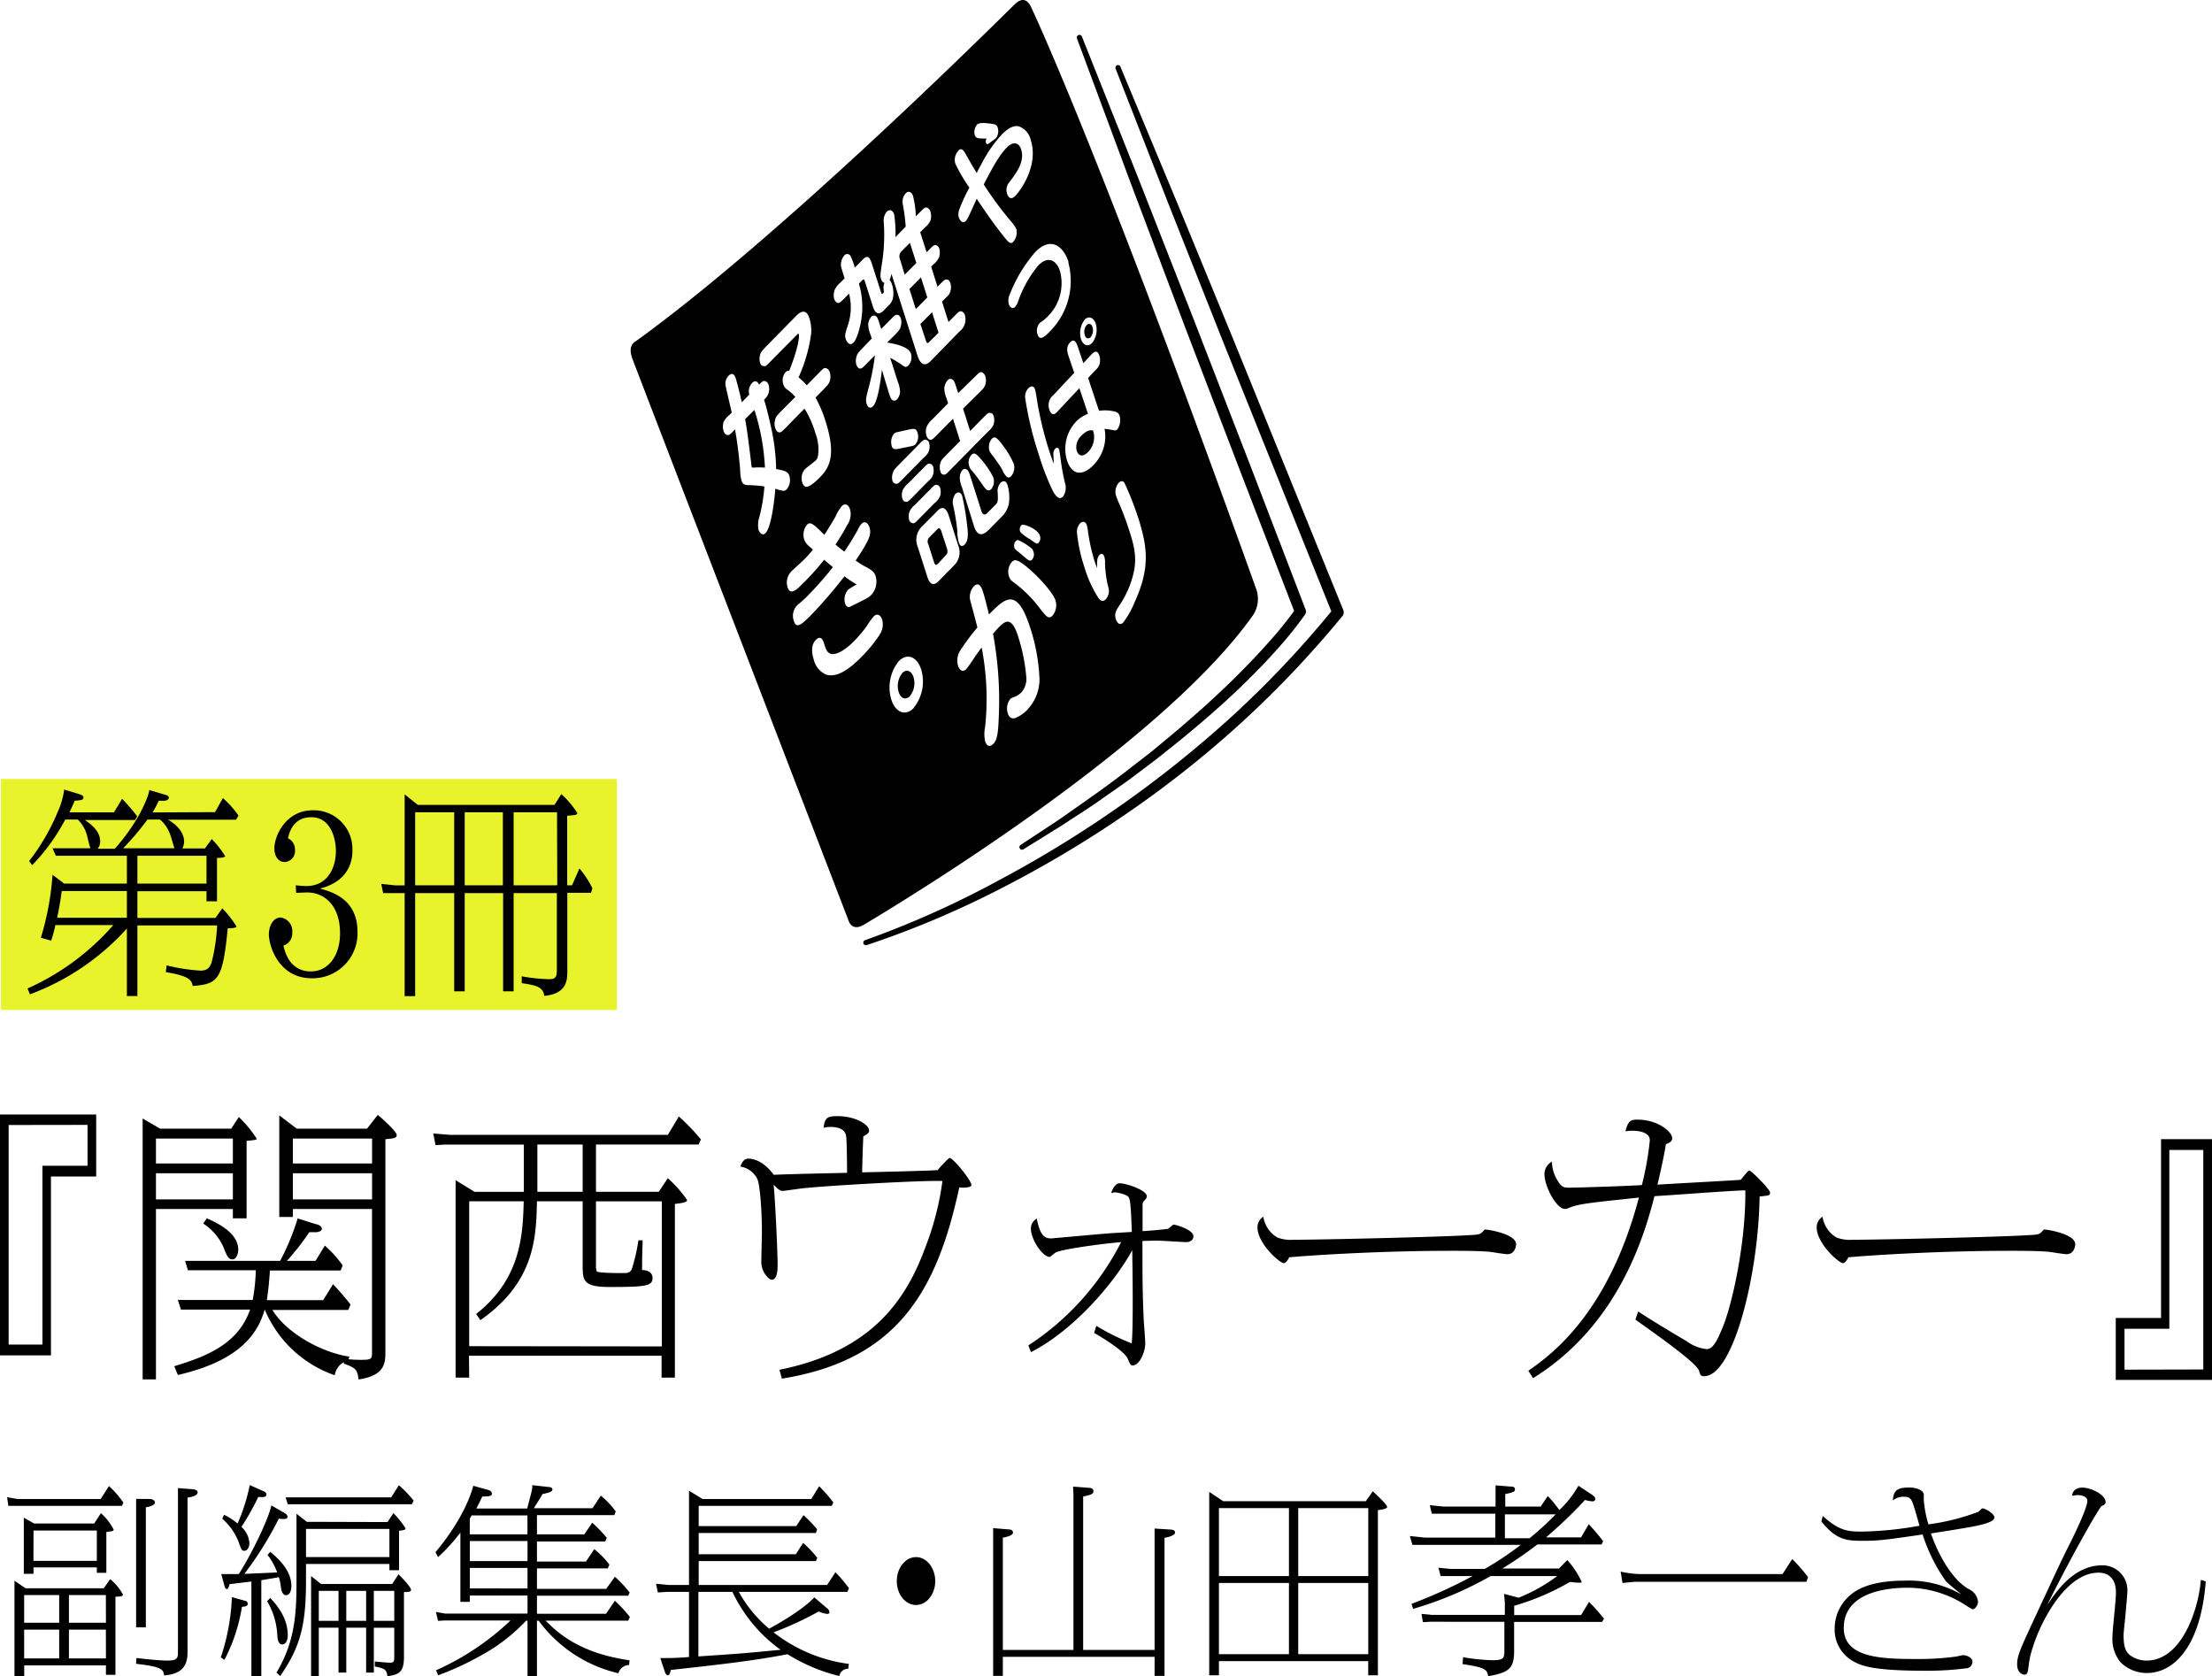 <svg xmlns="http://www.w3.org/2000/svg" viewBox="0 0 378.99 287.17"><defs><style>.cls-1{fill:#e8f32c;}</style></defs><g id="レイヤー_2" data-name="レイヤー 2"><g id="レイヤー_2-2" data-name="レイヤー 2"><path d="M16.48,201.55H8.73v30.64H0V190.93H16.48Zm-15-8.82v37.61H7.27V199.71H15v-7Z"/><path d="M26.72,236.31H24.44v-44.7l3,1.75H39.61l1.31-2A20.58,20.58,0,0,1,44,195.1c0,.24-1.31.29-1.75.34v13.28H39.9v-1.6H26.72ZM39.9,195.05H26.72v4.27H39.9ZM26.72,205.47H39.9V201H26.72Zm33,27.39a20.59,20.59,0,0,0,2.13.1c1.89,0,1.89-.14,1.89-1.55V207.12H50.18v1.36H47.85v-17.4l3,2.28H62.88L64.72,191c.29.19,3.25,2.81,3.25,3.44s-.77.58-1.94.73v36.36c0,1.89,0,4.12-4.6,4.79-.2-1.74-.54-2-2.52-2.71v-.24a3,3,0,0,0-1.55,2.23,20.12,20.12,0,0,1-12-11.25c-.87,2.72-2.76,8.44-14.88,11.2l-.63-1.5c6-1.8,11-4,13-9.7H31l-.53-1.65H43.3a33.68,33.68,0,0,0,.53-5.09H32.2L31.71,216H48a40.74,40.74,0,0,0,3-7.27l3.15,1c.25,0,1,.29,1,.78,0,.34-.53.58-1,.58H53A44,44,0,0,1,49.16,216h4.9l1.6-2.61a19.51,19.51,0,0,1,3.05,3.39l-.34.87H46.25c-.19,2.67-.29,3.35-.53,5.09h9.65L57.06,220a44.61,44.61,0,0,1,3,3.49l-.39.92h-13c2.43,4,8.49,7.32,13.19,8ZM35.44,208.72c1.31.58,5.38,2.33,5.38,5.34,0,.77-.33,1.69-1,1.69s-.92-.53-1.55-2.13a9.36,9.36,0,0,0-3.44-4Zm28.31-13.67H50.18v4.27H63.75ZM50.18,205.47H63.75V201H50.18Z"/><path d="M80.39,236H78.06V202.18l3.25,2h8.44v-8.1H76.22l-1.6.1-.39-2,2.91.24h37.28l1.89-3.15a36.3,36.3,0,0,1,3.78,3.93l-.39.87H102.11v8.1h10.76l1.55-2.33a21.19,21.19,0,0,1,3.3,3.73c0,.44-.88.53-2.09.68V236h-2.28v-3.74h-33Zm33-5.34V205.81H102.11v11a2.25,2.25,0,0,0,.14,1c.2.29,4,.29,4.46.29.68,0,1.26,0,1.55-.73a29.74,29.74,0,0,0,1.12-4.89l.73,0c-.1,2.86-.1,4-.1,5.09.58,0,1.79.2,1.79,1.36,0,1.36-1.06,1.55-7.37,1.55-4.46,0-4.6-1.06-4.6-3.68v-11H92c-.14,6.21-.34,13.82-9.69,20.36l-.73-1.06c7.76-6.06,8-13.77,8.15-19.3H80.39v24.82ZM92.07,196.07v8.1h7.76v-8.1Z"/><path d="M133.55,234.66c16.48-3.3,22-12.75,25.11-21.28a48.84,48.84,0,0,0,2.81-11.06c-3.15-.14-19.34.78-23,1.17-.68,0-4,.53-4.37.53s-.67-.15-1.55-1.07c.25,2.43.68,11.3.68,13.77,0,.58,0,2.52-1,2.52-.53,0-1.79-1.36-1.79-3,0-.83.1-4.56.1-5.34,0-3.05-.29-7.8-.78-8.92a3.92,3.92,0,0,0-2.91-2.13c.25-.68.59-1.36,1.41-1.36.24,0,2.28,0,4.31,2.77,3.49-.15,9.07-.25,12.56-.34,0-1.89-.05-5.48-.15-6.21-.14-1.35-1.5-1.65-2.71-1.65a4.28,4.28,0,0,0-1.16.15c.19-1.79.77-2,2.32-2,3.35,0,5.48,1.55,5.48,2.47,0,.44-.48.73-1,1,0,.29-.14,2.81-.19,6.16,2-.05,11.1-.24,12.94-.39a17,17,0,0,1,2-2.08c.68,0,3.78,3.88,3.78,4.65,0,.49-1.65.49-2.08.39-3.83,17.69-10.52,29.57-30.4,32.77Z"/><path d="M176.19,230.49a46,46,0,0,0,15.9-17.7c-4.36.39-10.18,1.27-11.15,1.75-.19.05-.92.78-1.11.78-1.21,0-3.2-3-3.2-4.8a1.92,1.92,0,0,1,1-1.75c.58,2.81,1.26,3.39,2.47,3.39,3.3-.29,8.44-.77,10.57-.92.19,0,2.33-.14,3.25-.19-.2-5.77-.34-5.87-.83-6.21a6.11,6.11,0,0,0-2.08-.58,2.75,2.75,0,0,0-.63.15c.43-1.36,1.07-1.7,1.45-1.7,1.07,0,4.66,1.16,4.66,2.23,0,.24-.05.34-.59.92a1.55,1.55,0,0,0-.14.83v4.21c.68,0,3.88-.29,4.31-.38.2-.05.88-.73,1-.73.34,0,3.4.87,3.4,2,0,.63-.54,1-1.22,1s-4.21-.25-4.94-.25c-1.16,0-1.89.05-2.57.05,0,6.3,0,9,.24,13.92.05.58.24,3.1.24,3.63,0,1.5-1,3.78-2.13,3.78-.39,0-.44-.14-.87-1.16-.63-1.41-5-4-5.77-4.41l.39-1.21a40.52,40.52,0,0,0,6.06,3c.29-2.67.14-12.85.09-15.95-3.53,6.35-10.56,14-17.35,17.45Z"/><path d="M218.85,212a6.38,6.38,0,0,0,2.76.39c4.46,0,28.45-.54,31.36-.88.68-.09.83-.24,1.41-.87a.17.17,0,0,1,.14,0c.39,0,5.24.73,5.24,2.52,0,.3-.19,1.7-1.5,1.7-.44,0-2.48-.34-2.91-.39-1.65-.19-5-.19-6.79-.19-11.29,0-22.78.68-27.68,1.11-.1.2-.48,1-.92,1-.73,0-4.51-3.39-4.51-6.1a2.11,2.11,0,0,1,1-1.85A5,5,0,0,0,218.85,212Z"/><path d="M280.68,224.67c1.94,1.31,5.48,3.44,8.29,5.09a6.88,6.88,0,0,0,3.45,1.36c1.11,0,1.84-1.6,2.61-3.44,1.75-4,4.12-14.93,4-23.76-2.47.05-13.33.88-15.56,1-1.55,5.92-5.82,21.91-20.8,31.17l-.82-1.26c4.36-3,13.81-10.23,18.95-29.67-9.36,1-10.37,1.07-12.41,1.94-.1,0-.19,0-.29,0-1.41,0-3.49-3.78-3.49-6.06A2.48,2.48,0,0,1,265.9,199a6.18,6.18,0,0,0,.82,3c.78,1.36,1.12,1.46,2.09,1.46,1.79,0,10.42-.29,12.5-.44a52.77,52.77,0,0,0,1.36-7.66c0-1.65-2.62-1.65-3.05-1.65a7.77,7.77,0,0,0-1.12.1c.44-1.89,1-2,2.09-2,3.34,0,5.91,2,5.91,3.2,0,.59-.63.83-1.07,1-.19,1.17-.67,3.69-1.45,6.94,3.93-.25,13.14-.73,14.25-.83.25-.24,1.26-1.6,1.46-1.6.38,0,3.58,3.25,3.58,3.78s-.14.49-1.79.68c-.19,13.38-4.51,30.78-9.5,30.78-.58,0-.68-.19-.87-.92-.44-1.4-7.52-6.35-10.91-8.77Z"/><path d="M314.65,212a6.41,6.41,0,0,0,2.76.39c4.46,0,28.46-.54,31.37-.88.68-.09.82-.24,1.4-.87a.18.18,0,0,1,.15,0c.39,0,5.23.73,5.23,2.52,0,.3-.19,1.7-1.5,1.7-.44,0-2.47-.34-2.91-.39-1.65-.19-5-.19-6.78-.19-11.3,0-22.79.68-27.68,1.11-.1.2-.49,1-.93,1-.72,0-4.5-3.39-4.5-6.1a2.13,2.13,0,0,1,1-1.85A5,5,0,0,0,314.65,212Z"/><path d="M362.5,225.79h7.76V195.15H379V236.4H362.5Zm15,8.82V197h-5.82v30.64H364v7Z"/><path d="M3,256.8H17.25l1.42-2.22a16.74,16.74,0,0,1,2.47,2.84l-.25.56h-18l-1.46,0-.21-1.49Zm14.77,15.29,1.11-1.56a9,9,0,0,1,2.18,2.63c0,.31-.41.35-1.28.38v13.38H18.15V285.3h-14v1.83H2.48V270.8l1.88,1.29ZM16.14,261l1.15-1.77a9.4,9.4,0,0,1,2.18,2.81c0,.24-.14.27-1.25.41v7H16.59v-.93H5.74v1.1H4.08V260l1.77,1Zm-12,17h6v-4.74h-6Zm0,6.11h6v-4.93h-6Zm1.59-16.71H16.59v-5.2H5.74Zm12.41,5.86H11.81V278h6.34Zm0,5.92H11.81v4.93h6.34ZM33,255.13c.28,0,.86.14.86.52,0,.7-1.49.87-1.73.91v26.55c0,3.09-1.91,3.71-4,3.92-.17-1-.28-1.49-4.82-2l.07-1c1.53.21,4.16.45,5.27.45,1.42,0,1.84-.24,1.84-1.28V254.93Zm-7.28,1.67c.31,0,.83.24.83.59s-.59.69-1.56.83v20.56H23.32v-22Z"/><path d="M42,274.24a.55.55,0,0,1,.45.48c0,.45-.38.49-1,.56a29.58,29.58,0,0,1-3,9.08l-.62-.42a36.79,36.79,0,0,0,1.9-10.33Zm-4.09-4.58,3,0c2.36-3.68,5.2-9.71,5.58-11.76l2,1.15c.35.17.77.41.77.79s-.42.39-.7.39a5.8,5.8,0,0,1-.79-.07,59.24,59.24,0,0,1-5.9,9.46c.38,0,5-.21,5.62-.24a10.91,10.91,0,0,0-1.66-3l.48-.52c2.57,2.08,3.61,4,3.61,5.82,0,1.28-.56,1.6-.9,1.6-.7,0-.84-1-.91-1.53a8.83,8.83,0,0,0-.34-1.56c-.66.14-.9.17-3,.52v16.43H43.07V270.94l-3.74.45c-.07.28-.21.84-.45.84s-.35-.25-.49-.8Zm.48-10.16A11.51,11.51,0,0,1,40.71,261a32.07,32.07,0,0,0,2.08-6.59l2.22,1c.35.14.63.27.63.62,0,.52-.59.45-1.39.42a45.16,45.16,0,0,1-2.88,5.13,4.08,4.08,0,0,1,1.36,2.81c0,.65-.35,1.28-.84,1.28s-.52-.17-1-1.49a10.14,10.14,0,0,0-2.81-4Zm7.91,14.25c1.11,1.18,3,3.4,3,6.34,0,1.39-.66,1.63-.93,1.63-.73,0-.84-1-.87-1.8a12.59,12.59,0,0,0-1.73-5.61Zm20.1-13,1-1.53a14.27,14.27,0,0,1,2.08,2.6c0,.25-.24.32-1.11.42V269H66.72v-1.07H52.43v2.74c0,7.55-.86,11.33-4.43,16.46l-.63-.59c3.4-5.65,3.43-10.88,3.43-16.22v-11l1.77,1.39Zm.63-4.23,1.31-2.08a20.66,20.66,0,0,1,2.54,2.64l-.32.62H49.31l-.38-1.18Zm-14.6,10.23H66.72v-4.82H52.43Zm14.77,4.61,1.08-1.67c.55.56,2.14,2.22,2.14,2.64s-.45.38-1.21.42v11.19c0,2.71-1.07,2.95-2.84,3.23-.11-1.11-.42-1.35-2.15-1.67v-.86c.38,0,1.84.2,2.53.2s.8-.1.8-1.07v-4.92h-3.5v7.69H62.73v-7.69h-3.4v7.69H58v-7.69H54.62v8.28H53.3V270L55,271.36Zm-12.58,6.31H58v-5.13H54.62Zm8.11-5.13h-3.4v5.13h3.4Zm1.32,0v5.13h3.5v-5.13Z"/><path d="M92,262.86h8.12l1.35-2a24.7,24.7,0,0,1,2.49,2.6l-.27.62H92v3.44h8.39l1.43-2.12a14.15,14.15,0,0,1,2.59,2.64l-.27.65H92v3.51h11.86l1.49-2.08a21.27,21.27,0,0,1,2.53,2.7l-.24.55H92v3.09h11.83l1.52-2.22a22.77,22.77,0,0,1,2.57,2.77l-.28.63H93.47c1.94,1.91,5.62,5.55,14.39,6.79l-.07.8a2,2,0,0,0-1.84,1.42,23.55,23.55,0,0,1-13.66-9H92v9.5H90.38v-9.5h-.24a30.88,30.88,0,0,1-7.94,6.07A48.57,48.57,0,0,1,75.06,287l-.35-.86a45,45,0,0,0,12.76-8.53H76.14l-1.08.07-.38-1.53,1.59.28H90.38v-3.09H80.5v1.08H78.88V262.55a30.7,30.7,0,0,1-3.82,4.2l-.45-.83c5.31-6.35,6.41-11.13,6.48-11.38l2.53.7c.11,0,.66.21.66.66s-.62.45-1.66.48c-.45,1-.62,1.28-1,2.05h8.7c.87-3.3.9-3.33.87-4l2.77.31c.38,0,.69.14.69.45s-.48.52-1.69.76c-.63,1.08-.91,1.49-1.5,2.43h10.06l1.42-2.15a14.38,14.38,0,0,1,2.56,2.7l-.24.63H92Zm-11.16-3.25-.35.55v2.7h9.88v-3.25ZM80.5,264v3.44h9.88V264Zm9.88,8.12v-3.51H80.5v3.51Z"/><path d="M141.66,275.48a1,1,0,0,1,.45.7c0,.27-.24.31-.38.31a5.36,5.36,0,0,1-1.46-.42,56.69,56.69,0,0,1-7.73,3.57,26.46,26.46,0,0,0,12.9,5.41l-.11.83a1.5,1.5,0,0,0-1.52,1.25,30.34,30.34,0,0,1-8.88-3.74c-6.13,1.18-11.89,1.8-20,2.7-.1.49-.24.9-.48.9s-.39-.1-.63-.86l-.69-2.08c1.45,0,2.84,0,4.92-.18V272.71h-3.71l-1.63.1-.31-1.49,2.18.21h3.47V255.38l2.32,1.42H139l1.35-2.19a25.35,25.35,0,0,1,2.42,2.78l-.27.59H119.71v3.46h16.71l1.25-1.87A21.6,21.6,0,0,1,140,262l-.21.62H119.71v3.64h16.65l1.24-1.94a18.18,18.18,0,0,1,2.43,2.57l-.24.55H119.71v4.09h22l1.43-2.18a24.83,24.83,0,0,1,2.32,2.74l-.28.62H126.58a22.38,22.38,0,0,0,5.2,6.31c5.2-2.84,7.18-4.75,7.73-5.37Zm-22-2.77v11.06c7.18-.49,7.39-.49,14.08-1.14a25.72,25.72,0,0,1-8.25-9.92Z"/><path d="M160.24,270.87c0,2.22-1.46,4.09-3.29,4.09s-3.3-1.83-3.3-4.09,1.46-4.12,3.3-4.12S160.24,268.65,160.24,270.87Z"/><path d="M183.92,282.66V256.07l-.07-1.39,2.81.21c.62,0,.69.45.69.56,0,.52-.42.62-1.77.93v26.28h12.24v-19.8l0-1,2.64.17c.38,0,.87.07.87.52s-1,.77-1.81.9v22.19l0,1.46h-1.7v-3.26h-26v3.26h-1.66l0-1.74V262.93l0-1.14,2.53.21c.24,0,.87,0,.87.55s-1.29.8-1.74.87v19.24Z"/><path d="M234,257.18l1.21-1.7c.41.38,2.46,2.29,2.46,2.67s-1.25.52-1.59.55V285l0,2h-1.66v-2.42H208.84V287h-1.66V255.58l2.39,1.6ZM208.84,270h12V258.36h-12Zm0,13.38h12v-12.2h-12ZM234.43,270V258.36h-12V270Zm0,13.38v-12.2h-12v12.2Z"/><path d="M241.84,274.76A84.58,84.58,0,0,0,252.31,270h-4.23l-1.25,0-.38-1.43,2.08.21h5.86a55.53,55.53,0,0,0,6.17-4.12H244l-2,0-.45-1.52,2.53.27H256.2v-4.09h-8.88l-2,0-.35-1.46,2.39.24h8.88v-3.64l2.56.21c.28,0,.76,0,.76.49,0,.27,0,.48-1.66.79v2.15h6.07l1.21-1.8c1,1,1.46,1.7,2,2.39a18.3,18.3,0,0,0,3.26-4.16l2.36,1.56c.34.25.52.45.52.7s-.11.41-.52.41a5,5,0,0,1-1.22-.24,78.67,78.67,0,0,1-6.69,6.41h6l1.32-2.25a33,33,0,0,1,2.46,2.91l-.27.56h-11a65.75,65.75,0,0,1-6,4.12h9.71l1.42-1.45A15.06,15.06,0,0,1,271,271c0,.14-.21.14-.42.14A10.78,10.78,0,0,1,269,271a42,42,0,0,1-9.57,4.09v1.59h11.47l1.36-2.25a33.16,33.16,0,0,1,2.56,2.88l-.34.55H259.42v5c0,3-.9,3.67-4.44,4.3-.24-1.11-.31-1.46-4.4-2.08l.1-1.18a34.07,34.07,0,0,0,5.07.52c2,0,2-.42,2-1.84v-4.75H245l-1.21.07-.24-1.42,1.77.17h12.51v-2.11l-.14-1.49,2.5.66A28.41,28.41,0,0,0,266.8,270H255.4a61.4,61.4,0,0,1-13.28,5.62Zm16-15.33v4.09h4.23a53.3,53.3,0,0,0,4.47-4.09Z"/><path d="M305.41,269.66l1.66-2.57a28.51,28.51,0,0,1,2.71,3.09l-.28.8H280.17c-.14,0-1.53.14-2.18.21l-.32-1.95a17.44,17.44,0,0,0,3.12.42Z"/><path d="M312.31,259.71c2.91,2.67,4.54,2.67,6.76,2.67a60.25,60.25,0,0,0,9.81-1c-.2-.66-1-3.64-1.31-4.23s-.66-.73-1.32-.73a2.79,2.79,0,0,0-1.94.63c.1-1.53.55-2.22,2.77-2.22,1.53,0,2.57.62,2.53,1.28,0,0,0,.69,0,.83a20,20,0,0,0,.79,4.2,37.68,37.68,0,0,0,8.57-2.15c.1-.07.59-.59.69-.59.49,0,2.05.93,2.05,1.56,0,.21-.18.55-1,.86-1.29.52-3.64.91-9.88,1.88,1.45,4.16,3.91,8.14,6.55,9.57a2.64,2.64,0,0,1,1.52,2.14c0,.56-.52,1.29-.93,1.29a15.43,15.43,0,0,1-1.39-.83A18.33,18.33,0,0,0,327,272c-1.74,0-11.1,0-11.1,6.9,0,5,6.14,5.31,12.17,5.31a47.92,47.92,0,0,0,6.87-.39c.2,0,1.21-.27,1.42-.27.52,0,1.59.38,1.59,1.14a1.16,1.16,0,0,1-.8,1.08,51.77,51.77,0,0,1-7.28.45c-8.59,0-10.85-.73-12.48-1.7a6.18,6.18,0,0,1-3.05-5.48,7.54,7.54,0,0,1,2.95-6c2.43-1.94,6.45-2.25,9-2.25a18,18,0,0,1,9.74,2.36c-.42-.42-2.43-1.94-2.7-2.36a29,29,0,0,1-3.92-7.91c-6.24.91-7.56,1.08-10,1.08-2.88,0-4.72,0-7.35-3.33Z"/><path d="M377.92,270.91c-.86,11.3-5.54,15.7-10.09,15.7a6.39,6.39,0,0,1-4.5-1.83,6.24,6.24,0,0,1-1.39-4.44c0-1.18.62-6.42.59-7.49,0-.59,0-3.43-3-3.43-6.48,0-11.44,11.37-11.92,15.67-.17,1.38-.21,1.8-.76,1.8-.21,0-1.25-.21-1.25-1.77s.69-2.94,3.57-9.15c3.6-7.73,4-8.6,5.2-11,.9-1.77,3.26-6.59,3.26-7.84,0-.9-1.29-1-1.6-1a4.31,4.31,0,0,0-1,.14c0-.31.2-1.42,1.73-1.42s4,1.24,4,2.46c0,.38-.21.48-.66.69s-5.58,9.33-9.29,16.85c.48-.59.55-.83,1.11-1.56,1.38-1.84,4.12-5.13,8.25-5.13a4.27,4.27,0,0,1,4.33,4.26c0,.63-.17,2.29-.31,3.92s-.35,3.26-.35,3.81c0,1.91.35,2.74,1,3.33a4.71,4.71,0,0,0,2.95,1c5.86,0,8.84-8.39,9.29-13.83Z"/><rect class="cls-1" x="0.16" y="133.45" width="105.54" height="39.57"/><path d="M36.84,139.13l1.35-2.41a16.93,16.93,0,0,1,2.67,3l-.41.71H28.8c2.74,1.62,2.74,3.35,2.74,3.8a2.53,2.53,0,0,1-.3,1.12h3.87l1.17-1.61a15.64,15.64,0,0,1,2.29,2.93c0,.26-1,.3-1.39.3v7.44h-1.8v-1.73H23.54v4.58H36.92l1.16-1.65a16.76,16.76,0,0,1,2.44,3.12c0,.26-1.05.3-1.5.3-.86,8.86-1.65,9.54-6,9.88-.19-.87-.34-1.69-4.62-2.37l.15-1.16a31.55,31.55,0,0,0,5.78.9c1.09,0,1.66-.38,2-1.69a31.81,31.81,0,0,0,.87-6.05H23.54v12.1h-1.8V159.07A42,42,0,0,1,5.13,170.34l-.41-1a42.46,42.46,0,0,0,14.69-10.86H9.49c-.22,1-.34,1.43-.71,2.67L7,160.65a48.13,48.13,0,0,0,2-10.78l2,1.5H21.74V146.6H9.57L9,145.32h6.5c-.19-.37-.56-2.21-.71-2.59a5.67,5.67,0,0,0-1.47-2.33H11.18a34.32,34.32,0,0,1-5.67,7.82L5,147.5a36.12,36.12,0,0,0,4.89-8.41A13.69,13.69,0,0,0,11,135.26l2.59.79c.19.07.71.22.71.56s-.15.49-1.5.56c-.45,1.05-.56,1.28-.9,2h7.63l1.39-2.33a37,37,0,0,1,2.59,3l-.38.64H14.53c.79.53,2.63,1.77,2.63,3.65a1.94,1.94,0,0,1-.42,1.27h2.93c4.4-4.95,5.9-9.35,5.9-10.06l2.52.75c.41.11.83.22.83.56s-.38.53-.87.53-.68,0-.86,0a14.59,14.59,0,0,1-1.06,2Zm-15.1,18.1v-4.58H10.58c-.26,1.88-.45,3-.79,4.58Zm8.15-11.91c-.15-.41-.64-2.17-.79-2.51a5.8,5.8,0,0,0-1.69-2.41H25.27a49.38,49.38,0,0,1-4.17,4.92Zm-6.35,1.28v4.77H35.38V146.6Z"/><path d="M50.67,151.67c.87.08,1.35.12,1.8.12,3.87,0,5.08-3.42,5.08-6,0-2.18-.91-5.79-4.21-5.79-3.08,0-3.76,2.56-4,3.61a2.11,2.11,0,0,1,1.2,2,1.88,1.88,0,0,1-1.76,2.07c-1.09,0-1.77-1-1.77-2.33,0-2.22,2-6.54,6.61-6.54a6.63,6.63,0,0,1,6.76,6.84c0,.94,0,5.18-5.56,6.57,2,.57,6.43,1.73,6.43,7.44a7.68,7.68,0,0,1-7.82,7.93c-5.78,0-7.36-5.68-7.36-7.48s.94-2.93,2-2.93a2.33,2.33,0,0,1,2,2.56,2.17,2.17,0,0,1-1.51,2.25c.6,2.78,2.18,4.43,4.7,4.43,3,0,5-2.7,5-6.53,0-4.93-2.82-7-5.64-7-.3,0-1.62.07-1.88.07Z"/><path d="M95,137.89l1.17-1.84a14.91,14.91,0,0,1,2.74,3.23c0,.33-.19.33-1.73.48v11.91H98l1.28-2.89a16.48,16.48,0,0,1,2.21,3.38l-.22.79H97.2v13.34c0,1.54,0,3.94-3.94,4.32-.23-1.54-1.36-1.81-3.87-2.18l0-1.17a30.71,30.71,0,0,0,4.7.49c1.28,0,1.32-.56,1.32-1.91V153H88v16.83h-1.8V153H79.62v16.83h-1.8V153H71.13v17.66h-1.8V153H67.75l-2.1,0-.34-1.58,2.44.26h1.58V136.08l2.25,1.81ZM71.13,151.67h6.69V139.16H71.13Zm8.49,0h6.54V139.16H79.62Zm15.82-12.51H88v12.51h7.48Z"/><path d="M148.23,161.06a160.92,160.92,0,0,0,22.69-10.14,197.72,197.72,0,0,0,21.19-13,193.26,193.26,0,0,0,19.36-15.56,173.83,173.83,0,0,0,17-18.08l-.15,1L209.57,58.58,200.3,35.19l-9.16-23.43a.45.45,0,0,1,.25-.58.44.44,0,0,1,.57.24l9.69,23.23,9.56,23.26,18.95,46.62a1,1,0,0,1-.15,1,176.92,176.92,0,0,1-17.26,18.22,180.61,180.61,0,0,1-19.65,15.58,194.07,194.07,0,0,1-21.53,12.84,161.33,161.33,0,0,1-23.08,9.74.44.44,0,0,1-.56-.28.45.45,0,0,1,.28-.56Z"/><path d="M185.37,6.27l9.75,24.48,9.62,24.53,9.52,24.57,9.44,24.6v0a.92.92,0,0,1-.11.85,66.53,66.53,0,0,1-5,6.18c-1.76,2-3.61,3.84-5.49,5.7-3.77,3.67-7.77,7.1-11.86,10.4l-3.08,2.45L195,132.42c-2.08,1.61-4.27,3.06-6.41,4.58s-4.38,2.9-6.56,4.35l-6.69,4.15a.44.44,0,0,1-.61-.15.44.44,0,0,1,.13-.6h0l6.55-4.31c2.14-1.51,4.3-3,6.41-4.51s4.22-3.07,6.27-4.69l3.09-2.39,3-2.48c4-3.33,7.91-6.8,11.6-10.46,1.84-1.84,3.65-3.7,5.37-5.64a66.31,66.31,0,0,0,4.86-6l-.1.87-9.48-24.58L203,55.94l-9.3-24.65-9.18-24.7A.44.44,0,0,1,184.8,6,.44.44,0,0,1,185.37,6.27Z"/><path d="M127.67,71.79c.36,2.09.59,3.89,1,7.25l.1.89c.05.17.15.18.29.18a12.78,12.78,0,0,1,2,0,38.16,38.16,0,0,0-1.8-9.88Z"/><path d="M161.28,91c-.24-.75-.53-.49-.72-.3l-1.27,1.29a1,1,0,0,0-.23,1.26l.95,3c.24.78.52.5.72.3L162,95.17c.23-.23.48-.48.23-1.26Z"/><path d="M154.61,115.28a3.56,3.56,0,0,0-.63,3.29c.35,1.1,1.2,1.42,1.9.7a3.55,3.55,0,0,0,.63-3.28C156.16,114.88,155.3,114.59,154.61,115.28Z"/><path d="M158.61,58.27c.17.53.29.63.62.29L160.8,57l-1.11-3.5-2,2Z"/><path d="M155,47.05l2-2-1.1-3.44L154.5,43a1.24,1.24,0,0,0-.3,1.41Z"/><polygon points="156.91 52.95 158.88 50.95 157.79 47.52 155.82 49.52 156.91 52.95"/><path d="M185.28,74.64a2.65,2.65,0,0,0-.81,2.56c.19.59.8,1.42,2,.19a3.61,3.61,0,0,0,.8-3.64C186.44,73.54,185.67,74.24,185.28,74.64Z"/><path d="M173.83.76c-8,7.9-41.09,40.42-64.55,57.45-.6.44-1.83.9-.88,3.39,5.07,13.25,32.3,83.9,37,96.15.45,1.17,1.38,1.4,2.64.65,9.55-5.7,51.51-31.49,66.7-53.09a5.06,5.06,0,0,0,.49-4.41c-23.33-65-35-92-38.5-99.54C176-.28,175-.38,173.83.76Zm12,54c.6-.6,1.51-.54,1.91.71a3.66,3.66,0,0,1-.63,3.3c-.7.7-1.56.4-1.91-.71A3.76,3.76,0,0,1,185.88,54.72Zm-2.79-9.8a12.29,12.29,0,0,1-3.29,11.95c-.93.94-1.66,1.47-2,.33a2,2,0,0,1,.37-1.88,3.54,3.54,0,0,1,.44-.32,6.54,6.54,0,0,0,.71-.6,8,8,0,0,0,2.34-8c-.59-1.84-2-2.67-3.69-1a19.77,19.77,0,0,0-3.48,6.19,2.53,2.53,0,0,1-.51.93c-.4.41-.87.2-1.09-.48a2.48,2.48,0,0,1,.19-1.7,24.91,24.91,0,0,1,4.36-7.22C180.1,40.42,182.23,42.23,183.09,44.92Zm-6.8,47.32c-1.24-.91-1.38-1-1.49-1.32a1.1,1.1,0,0,1,.26-1c.3-.31,2.78.62,3.16,1.81a1.21,1.21,0,0,1-.24,1.23C177.68,93.24,177.6,93.19,176.29,92.24Zm.57,3.6c-.28.29-.5.25-1.52-.66-.21-.22-1.2-.94-1.37-1.17a.57.57,0,0,1-.12-.21,1.26,1.26,0,0,1,.21-1.13c.3-.3.49-.2,1,.09a8.79,8.79,0,0,1,1.8,1.21,1.45,1.45,0,0,1,.26.51A1.38,1.38,0,0,1,176.86,95.84ZM153,80.94c.12-.42.37-.67.95-1.26l3.48-3.54c.58-.59.83-.84,1.07-.82a.72.72,0,0,1,.7.6,2.33,2.33,0,0,1-.06,1.35c-.12.42-.37.67-1,1.26l-3.48,3.54c-.58.59-.81.82-1.07.82a.72.72,0,0,1-.7-.6A2.33,2.33,0,0,1,153,80.94Zm-.23-4.6a2.33,2.33,0,0,1,.36-2c.24-.25.51-.3,1.1-.42l1.52-.34c.88-.16,1.21-.23,1.45.54a2.09,2.09,0,0,1-.36,2c-.23.23-.49.28-1.08.4l-1.53.31C153.34,77,153,77.08,152.74,76.34ZM154.65,84a3.4,3.4,0,0,1,1-1.23l2.48-2.52c.58-.59.83-.84,1.07-.82a.73.73,0,0,1,.7.6,2.33,2.33,0,0,1-.06,1.35c-.12.42-.37.67-1,1.26l-2.48,2.52c-.58.59-.83.84-1.07.82s-.52-.05-.71-.63A2.53,2.53,0,0,1,154.65,84Zm1.17,3.66a3.4,3.4,0,0,1,1-1.23l2.51-2.55c.58-.59.83-.84,1.07-.83a.74.74,0,0,1,.7.61,2.4,2.4,0,0,1-.05,1.37,3.4,3.4,0,0,1-1,1.23l-2.52,2.56c-.58.59-.82.84-1.06.82a.74.74,0,0,1-.71-.6A2.43,2.43,0,0,1,155.82,87.69Zm5.28-7a2.44,2.44,0,0,1,.05-1.45c.13-.39.36-.62.94-1.21l2.41-2.45-1.22-3.82-2.73,2.77c-.58.59-.82.84-1.08.84s-.56-.16-.74-.72a2.39,2.39,0,0,1,.05-1.52,3.34,3.34,0,0,1,.94-1.24l2.72-2.77-.26-.83a4.85,4.85,0,0,1-.39-1.73,2.32,2.32,0,0,1,.55-1.36.61.61,0,0,1,.72-.22c.37.14.47.4.84,1.56l.27.83L167,64.58c.58-.59.84-.82,1.07-.83s.62.28.76.73a2.52,2.52,0,0,1,.06,1.12c-.12.66-.33.88-1.05,1.61L165,70l1.22,3.83,2.25-2.29c.58-.59.83-.84,1.09-.81s.53,0,.71.63a2.38,2.38,0,0,1-.06,1.42,3.4,3.4,0,0,1-1,1.23l-6.39,6.49c-.58.59-.82.84-1.06.82S161.27,81.27,161.1,80.72Zm9,.92a2.17,2.17,0,0,1-.23,2.18c-.58.59-1,.05-1.46-.61-1-1.44-1.14-1.63-1.89-2.52a1.74,1.74,0,0,1-.45-.75,1.92,1.92,0,0,1,.36-1.94c.47-.49.87-.19,1.5.56A15,15,0,0,1,170.12,81.64Zm-6.52,3.14c.67-.68,1.1-.28,1.28.28A42.23,42.23,0,0,1,165.7,90c.25,1.8.11,2.75-.42,3.29-.21.21-.73.56-1-.36a7.37,7.37,0,0,1-.26-2,40.1,40.1,0,0,0-.69-4.28A2.3,2.3,0,0,1,163.6,84.78Zm1.24-1.23a4.65,4.65,0,0,1-.38-1.7,2.15,2.15,0,0,1,.46-1.27.56.56,0,0,1,.83,0c.22.14.35.53.64,1.44l1.78,5.6c.12.39.43.92,1.05.29l1.44-1.46c.37-.38.35-.8.3-2a2.06,2.06,0,0,1,.46-1.64c.05-.06.85-.83,1.22.33a7.43,7.43,0,0,1,.23,3.21,4.31,4.31,0,0,1-1,2l-2.39,2.43c-1,1-2,1.34-2.61-.68Zm7-2.85c-.55-1-1.63-2.42-1.72-2.57a3.09,3.09,0,0,1-.59-.88,2.32,2.32,0,0,1,.4-2c.56-.57,1-.16,2.09,1.36a14.49,14.49,0,0,1,1.73,3,2.38,2.38,0,0,1-.46,2C172.69,82.15,172.3,81.59,171.8,80.7Zm-4.46-59.27c.41-.41,1.42-.3,2.06-.22,1,.1,1.34.14,1.52.71a2,2,0,0,1-.31,1.82c-.13.14-.76.56-.89.66-.47.36-.67.53-.81.1a.77.77,0,0,1,.13-.7c-.24,0-1.3,0-1.44-.07a.73.73,0,0,1-.62-.55A2,2,0,0,1,167.34,21.43Zm-3.16,4.42c.58-.59,1,.15,1.22.53.76,1.37,1.12,2,1.93,3.31.22-.46.51-1,.73-1.38A22.72,22.72,0,0,1,171.68,23c1-1,2-1.59,2.92-1.34a3.21,3.21,0,0,1,2,2.32c1.41,4.43-1.83,8.74-2.62,9.55-.22.22-1,1-1.45-.4a2,2,0,0,1,.35-1.85c1.24-1.63,2.74-3.57,2.08-5.67-.48-1.5-1.64-1.17-2.41-.39-1.25,1.28-2.12,2.76-4,6.38a57.78,57.78,0,0,0,4.65,6.3,6.19,6.19,0,0,1,.95,1.38,2.52,2.52,0,0,1-.56,2.16c-.39.39-.69.22-1.49-.78-2-2.52-3.06-4.09-4.76-6.6L166,37a4.54,4.54,0,0,1-.5.84c-.54.54-1,0-1.21-.55a2.28,2.28,0,0,1,.08-1.44,29.84,29.84,0,0,1,1.72-3.71A26.11,26.11,0,0,1,163.67,28,2.26,2.26,0,0,1,164.18,25.85ZM143,49.68a3.34,3.34,0,0,1,.95-1.23l.76-.76c-.2-.64-.56-1.78-.6-2a2.36,2.36,0,0,1,.52-1.89.64.64,0,0,1,1.06,0,10.29,10.29,0,0,1,.76,2.05l1.32-1.34c1-1.06,1.32-.27,1.72,1L150.93,50c.06.17.15.47.36.26s.14-.22.1-.87a1.72,1.72,0,0,1,.15-.92.93.93,0,0,1-.6-.71c-.15-.47-.12-.76.25-3.16a31.56,31.56,0,0,0,.23-6.53,2.35,2.35,0,0,1,.5-1.79c.47-.49,1.06-.27,1.28.45a21.26,21.26,0,0,1,.22,3.89l1.76-1.79a33,33,0,0,0-.49-3.79,2.14,2.14,0,0,1,.49-1.92c.45-.47,1-.28,1.25.44a16.85,16.85,0,0,1,.49,3.5l.67-.68c.72-.73.92-.93,1.29-.79a1,1,0,0,1,.54.69,2.64,2.64,0,0,1,0,1.51,3.4,3.4,0,0,1-1,1.23l-.76.77,1.1,3.43.4-.41c.74-.75.92-.93,1.29-.79a.87.87,0,0,1,.5.63,2.52,2.52,0,0,1-.05,1.4,3.34,3.34,0,0,1-.95,1.23l-.41.41,1.09,3.43.41-.41c.74-.75.92-.93,1.28-.79.21,0,.41.25.53.64A2.42,2.42,0,0,1,162.8,50c-.12.42-.37.67-1,1.26l-.4.41,1.11,3.49,1-1c.73-.75.91-.93,1.28-.8a1,1,0,0,1,.55.7,2.63,2.63,0,0,1-1,2.78l-4.87,5c-1.5,1.52-2.13-.45-2.32-1.06l-4.42-13.89a3.44,3.44,0,0,1-.33,1.1c.09.06.24.17.43.75a4.74,4.74,0,0,1,.14,2.42,2.35,2.35,0,0,1-.74,1.19l-.88.9c-.69.69-1.37.58-1.76-.64l-1.39-4.35c-.15-.47-.23-.5-.56-.16l-.48.48a14,14,0,0,1,.37,6.42c0,.23-.59,3-1.31,3.71s-1.23-.36-1.32-.64c-.2-.61-.08-1,.37-2.35a9.55,9.55,0,0,0,.2-5.42l-.73.75c-.66.66-1,1-1.31.81a1.29,1.29,0,0,1-.52-.68A2.8,2.8,0,0,1,143,49.68ZM130.18,61c.14-.66.32-.84,1-1.57l5.23-5.31c.32-.32,1.62-1.65,2.26.38A7.38,7.38,0,0,1,139,57a26.51,26.51,0,0,1-2.18,7.64A11.7,11.7,0,0,1,138.23,66l2.11-2.15c.58-.59.83-.84,1.07-.8s.59.18.77.73a2.71,2.71,0,0,1,.06,1.22c-.14.66-.31.83-1,1.57l-1.51,1.53a22.26,22.26,0,0,1,1.73,4.12c1.82,5.71.69,7.88-1,9.57-2,2-2.65,1.92-3,.87a2.37,2.37,0,0,1,.43-2.26c.24-.25,1.54-1.21,1.83-1.49s.42-.43.5-1.43a8,8,0,0,0-.52-3.29A16.68,16.68,0,0,0,137.84,70l-3.18,3.24c-.58.59-.83.84-1.09.84s-.57-.19-.75-.77a2.23,2.23,0,0,1-.06-1.19c.12-.67.29-.85,1-1.6L136.27,68a7.48,7.48,0,0,0-1.46-1.3,1.6,1.6,0,0,1-.6-.86,2.14,2.14,0,0,1,.39-2.08.7.7,0,0,1,.62-.23c1.45-3.64,1.79-5.78,1.64-6.25-.06-.2-.13-.12-.32.07L132,61.94c-.56.57-.82.84-1.07.79s-.53,0-.72-.65A2.28,2.28,0,0,1,130.18,61Zm3.61,23c-.15,0-.82-.23-.95-.28-.25,3.23-.87,6.78-1.66,7.59-.53.54-1,0-1.21-.5a4.37,4.37,0,0,1,.13-2.22,29.25,29.25,0,0,0,.87-5.25,20.94,20.94,0,0,0-2.73-.23c-.59,0-1-.13-1.19-.77a6.6,6.6,0,0,1-.23-1.79c-.19-2.37-.48-4.72-.89-7-.93,1-1.06,1.08-1.43.94-.22-.06-.41-.28-.53-.67a2.48,2.48,0,0,1,0-1.5,3.4,3.4,0,0,1,1-1.23l.4-.41c-.15-.69-.94-4-1-4.38a1.94,1.94,0,0,1,.44-1.91c.84-.86,1.18.2,1.28.53s.64,2.29,1,4l1.28-1.31a2.13,2.13,0,0,1,.49-2c.24-.25.75-.62,1.2.28.34-.34.62-.63.88-.63a.88.88,0,0,1,.75.7,2.46,2.46,0,0,1-.05,1.52,2.67,2.67,0,0,1-.73,1c.3.94.72,2.53,1.07,4.16a35.81,35.81,0,0,1,1,7.71c1.57.31,2,.41,2.27,1.18a2.55,2.55,0,0,1-.42,2.26C134.47,84.14,134.28,84.12,133.79,84ZM136,106.34a2.6,2.6,0,0,1,.51-2.57c.12-.12.73-.63.84-.74.54-.48,1-.89,1.16-1.1a58.42,58.42,0,0,0,4.19-4.77L141.2,95.9a44.71,44.71,0,0,1-3.44,3.86c-1.18,1.19-2.34,2.37-2.82.85a2.7,2.7,0,0,1,.65-2.72c.35-.35,1.92-1.77,2.24-2.09a16.05,16.05,0,0,0,1.45-1.66s-.41-.35-.63-.53a2.89,2.89,0,0,1-.87-1.2,2.72,2.72,0,0,1,.5-2.53c.51-.52,1,0,1.26.15s1.41,1.31,1.69,1.59c.69-1,1.77-2.84,1.92-3.12a7.8,7.8,0,0,1,1.06-1.78c.46-.47,1.11-.47,1.44.58a3.22,3.22,0,0,1-.5,2.65,35.8,35.8,0,0,1-2,3.33c.45.39.74.64,1.51,1.22a42.89,42.89,0,0,0,2.26-3.65,4.21,4.21,0,0,1,.66-1.08c.65-.66,1.19-.07,1.39.57.31,1,0,1.76-.63,2.91-.49.9-.88,1.48-1.73,2.78a12.28,12.28,0,0,0,1.92,1.18c.71.41,1.24.68,1.5,1.51a3.35,3.35,0,0,1-.75,3.19c-.44.45-.57.5-2.43,1.44-.21.1-1.23.62-1.31.64-.3.08-.62-.19-.74-.57a2.56,2.56,0,0,1,.51-2.4,15.75,15.75,0,0,1,1.46-.9,17.26,17.26,0,0,1-2.09-1.39,81.39,81.39,0,0,1-5.77,6.7C137.2,107.14,136.41,107.73,136,106.34Zm14.64,2.52a26,26,0,0,1-3,3.64c-2.18,2.22-4.3,3.63-6.08,3.07a3.72,3.72,0,0,1-2.15-2.63c-.13-.42-.7-2.22.37-3.31.2-.2.93-.9,1.37.48.35,1.11.48,1.53,1,1.81.93.51,2.67-.55,4.16-2.07a21.76,21.76,0,0,0,2.28-2.72,10,10,0,0,1,1.1-1.52c.62-.62,1.21-.23,1.45.54A3.11,3.11,0,0,1,150.61,108.86Zm.46-45.5c-.07.66-.59,5.3-1.51,6.23-.58.59-1,0-1.13-.5s-.14-.78.37-2.69a38.84,38.84,0,0,0,1.08-5.54l-1.41,1.43c-.58.59-.82.84-1.08.85s-.54-.15-.72-.74a2.24,2.24,0,0,1,0-1.12c.14-.65.31-.83,1-1.56L149.36,58l-.22-.69a5.09,5.09,0,0,1-.39-1.73,2.22,2.22,0,0,1,.5-1.28.63.63,0,0,1,.68-.21c.38.16.46.41.83,1.58l.22.69,1.57-1.59c.58-.59.82-.84,1.08-.84s.55.1.73.68a2.33,2.33,0,0,1,0,1.17c-.13.64-.32.83-1,1.56L152,58.68c1,.17,3.66.61,4.08,1.91a2.15,2.15,0,0,1-.42,2c-.43.43-.67.24-.91.08a17.38,17.38,0,0,0-2.23-1.37l1.3,4.08a5.09,5.09,0,0,1,.39,1.73,2.06,2.06,0,0,1-.5,1.28.6.6,0,0,1-.68.21c-.37-.14-.46-.42-.83-1.58Zm5.45,57.94c-1.4,1.43-3.12.79-3.83-1.43a7.17,7.17,0,0,1,1.28-6.61c1.39-1.41,3.11-.82,3.83,1.43A7.21,7.21,0,0,1,156.52,121.3Zm4.21-21.69c-.81.82-1.47.5-1.89-.83l-1.63-5.1a3.17,3.17,0,0,1,.57-3.33l2.84-2.87c.81-.83,1.47-.48,1.89.82l1.62,5.1a3.14,3.14,0,0,1-.57,3.33Zm15.39,21.85a6.54,6.54,0,0,1-2,1.47c-.32.15-1.12.41-1.49-.75a2.66,2.66,0,0,1,.42-2.41c.14-.15.22-.19.92-.46a3.71,3.71,0,0,0,1-.69,3.58,3.58,0,0,0,.86-2.35,31.12,31.12,0,0,0-1.43-7.27c-1.12-3.52-2.25-2.59-3.29-1.54-.07.07-.45.46-1,1.11a62.55,62.55,0,0,1,1,13.84c-.11,3.16-.26,4.3-.94,5s-1.18.32-1.42-.43a5.87,5.87,0,0,1,0-2.42,45.73,45.73,0,0,0-.59-13.63c-.37.52-.79,1-1.31,1.84-.22.33-1.14,1.67-1.3,1.83-.61.63-1.17.27-1.45-.61a3.16,3.16,0,0,1,.43-2.6,40.09,40.09,0,0,1,2.9-3.9c-.18-.73-1-3.83-1.18-4.45a2.74,2.74,0,0,1,.55-2.58c1-1,1.46.47,1.61,1,.38,1.19.83,3.11,1,3.81,2.72-2.76,4.79-4.87,7.07,2.28a31.88,31.88,0,0,1,1.56,8.21A7.47,7.47,0,0,1,176.12,121.46Zm4.19-16c-.67.68-1.05.15-2-1A21.82,21.82,0,0,0,174,100c-.73-.51-.94-.67-1.13-1.28a2.53,2.53,0,0,1,.5-2.45c.47-.48.93-.43,2.36.69,2.48,2,4.76,4.77,5.11,5.88A2.85,2.85,0,0,1,180.31,105.5Zm1.8-20.39c-.79.81-1.53-.55-1.77-1a42.26,42.26,0,0,1-2.4-6.23,57.73,57.73,0,0,1-2.31-9.58,2.07,2.07,0,0,1,.51-1.72c.27-.28.89-.67,1.16.17a11.93,11.93,0,0,1,.29,1.51,60.16,60.16,0,0,0,2,8.56c.35,1.11.65,1.92.93,2.69,0-.26-.07-1.41-.07-1.65a1.25,1.25,0,0,1,.3-.93c.19-.19.53-.36.72.23,0,.16.15.93.18,1.17a37.23,37.23,0,0,0,.78,4.42A2.72,2.72,0,0,1,182.11,85.11Zm7.31,17.6c-.45.45-.8.3-1.2-.15a20.19,20.19,0,0,1-2.48-5.45,26.73,26.73,0,0,1-1.25-5.81,2.16,2.16,0,0,1,.52-1.59c.38-.38.94-.43,1.18.34a7,7,0,0,1,.2,1.1,31,31,0,0,0,1.09,4.94c.17.52.3.87.47,1.3A8.24,8.24,0,0,1,188,96a1.59,1.59,0,0,1,.39-.94c.27-.28.63-.28.84.38a3.4,3.4,0,0,1,.1,1,18.44,18.44,0,0,0,.54,4.09A2.17,2.17,0,0,1,189.42,102.71Zm-.21-29.24A6.86,6.86,0,0,1,189,77a7.23,7.23,0,0,1-1.66,2.68c-2.09,2.12-3.79,1.5-4.53-.82a6.82,6.82,0,0,1,1.6-6.68,5.56,5.56,0,0,1,2-1.28l-1.48-4.4-3.54,3.78-.3.33c-.65.66-1.08.28-1.31-.47a2.24,2.24,0,0,1,.73-2.49l3.54-3.78-.87-2.57c-.3-.88-.63-1.84.17-2.65s1.13.2,1.4,1l.86,2.56,1.18-1.26c.51-.56,1.17-1.25,1.58,0a2.8,2.8,0,0,1,0,1.52,2.63,2.63,0,0,1-.74,1l-1.2,1.28,1.87,5.63a6.78,6.78,0,0,1,2.86.17,1,1,0,0,1,.68.73,2.76,2.76,0,0,1-.39,2.26c-.25.25-.45.21-.76.14A15.15,15.15,0,0,0,189.21,73.47Zm5.09,29.91a15.34,15.34,0,0,1-1.89,3.31c-.55.55-1,.14-1.26-.59-.31-1,.1-1.55.71-2.5a16.17,16.17,0,0,0,2.41-5.79c.47-2.37,0-4.38-.82-6.88-.48-1.52-1.22-3.48-1.67-4.47-.07-.15-.41-.94-.61-1.55a2.33,2.33,0,0,1,.35-2c.37-.5.77-.58,1.09-.18a52.51,52.51,0,0,1,2.45,6.25C196.63,93.88,197.06,97.45,194.3,103.38Z"/><path d="M186.87,57.76a1.93,1.93,0,0,0,.32-1.71c-.21-.66-.71-.67-1-.37a1.84,1.84,0,0,0-.34,1.7C186,58,186.51,58.12,186.87,57.76Z"/></g></g></svg>